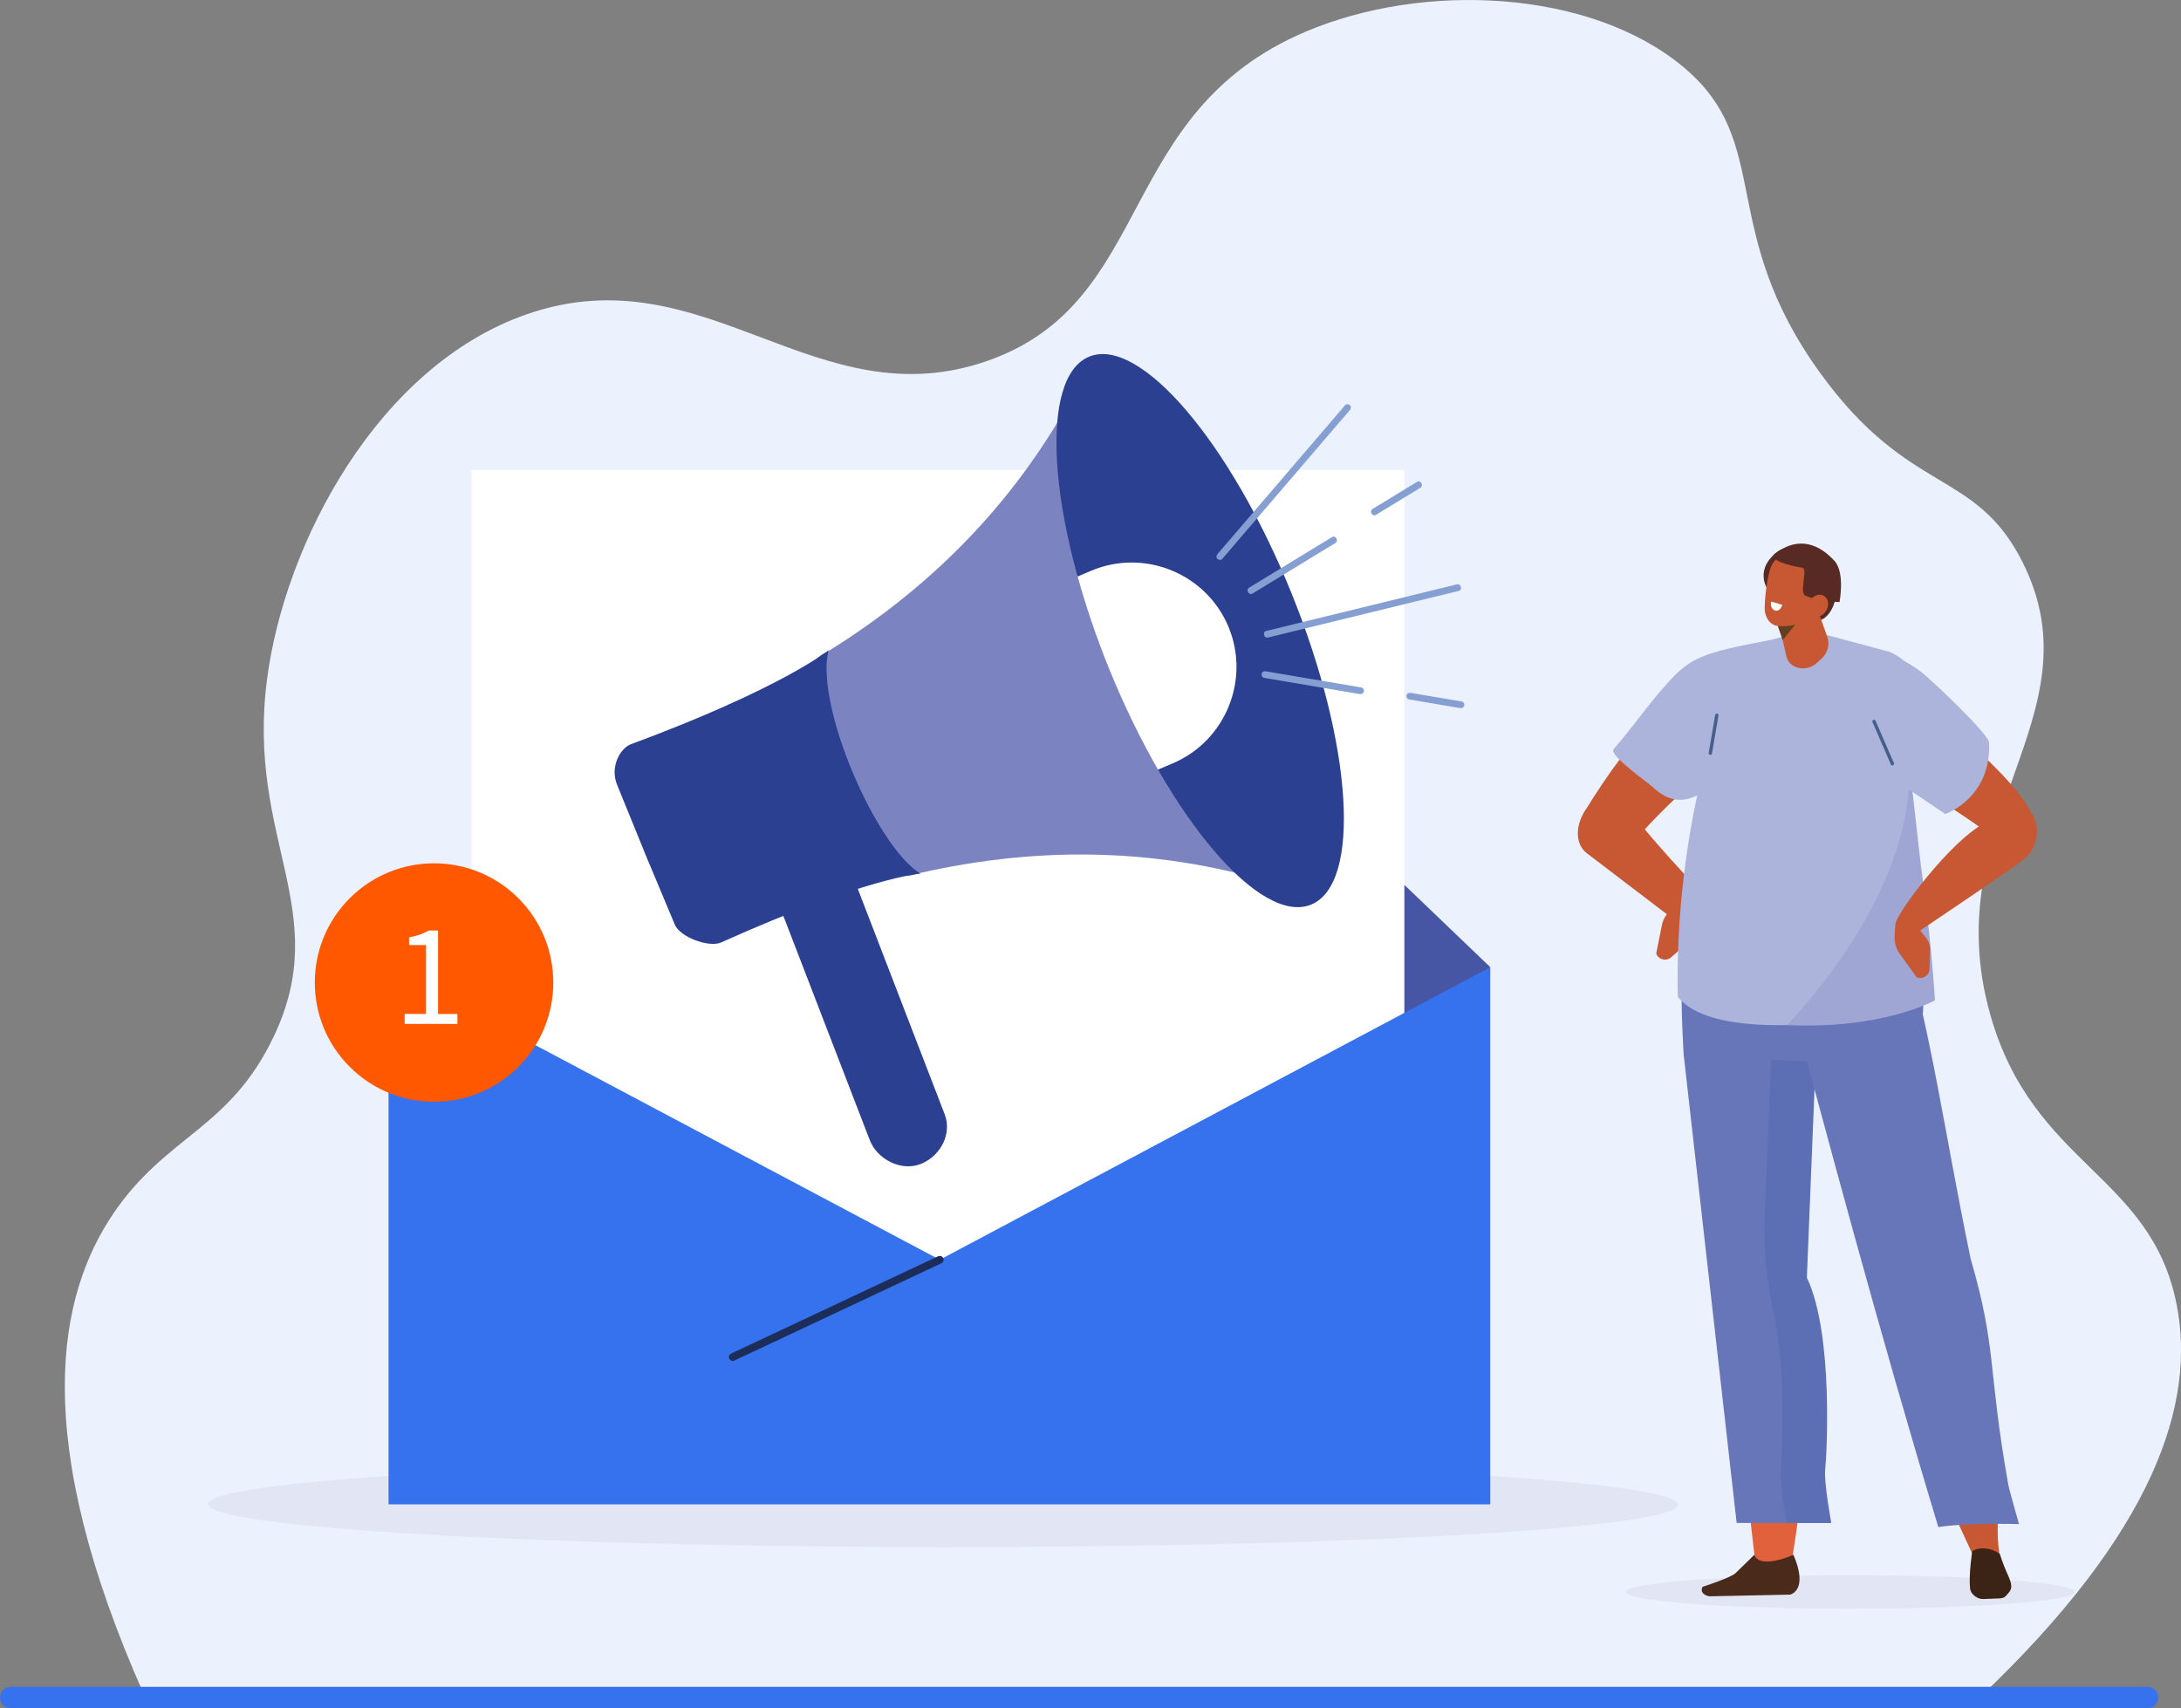 <?xml version="1.0" encoding="UTF-8"?>
<svg id="Layer_2" xmlns="http://www.w3.org/2000/svg" viewBox="0 0 829.64 649.9">
  <rect x="0" y="0" width="829.64" height="649.9" fill="#808080" stroke="none"/>
  <defs>
    <style>
      .cls-1 {
        fill: #a0a6d4;
      }

      .cls-1, .cls-2, .cls-3, .cls-4, .cls-5, .cls-6, .cls-7, .cls-8, .cls-9, .cls-10, .cls-11, .cls-12, .cls-13 {
        fill-rule: evenodd;
      }

      .cls-14 {
        fill: #ebf1fd;
      }

      .cls-2, .cls-15 {
        fill: #fff;
      }

      .cls-16 {
        fill: #2b4090;
      }

      .cls-3, .cls-17 {
        fill: #e2e5f3;
      }

      .cls-18 {
        fill: #3672ee;
      }

      .cls-19 {
        fill: #4656a4;
      }

      .cls-20, .cls-8 {
        fill: #c85833;
      }

      .cls-4 {
        fill: #acb4dc;
      }

      .cls-5 {
        fill: #3b2316;
      }

      .cls-21 {
        fill: #7b84c0;
      }

      .cls-6 {
        fill: #5d6fb4;
      }

      .cls-22, .cls-13 {
        fill: #6676b9;
      }

      .cls-23 {
        fill: #ff5800;
      }

      .cls-24 {
        fill: #1c2d59;
      }

      .cls-7 {
        fill: #e2613d;
      }

      .cls-25 {
        fill: #869fd2;
      }

      .cls-26 {
        fill: #455e8a;
      }

      .cls-9 {
        fill: #4a2a1b;
      }

      .cls-10 {
        fill: #728e3b;
      }

      .cls-11 {
        fill: #572a23;
      }

      .cls-12 {
        fill: #633e1f;
      }

      .cls-27 {
        fill: #e0bba7;
      }
    </style>
  </defs>
  <g id="Layer_1-2" data-name="Layer_1">
    <g>
      <path class="cls-14" d="M55.28,645.81c-44.66-99.85-32.96-153.41-12.17-184.13,20.18-29.81,44.18-32.04,60.97-67.26,22.86-47.96-10.33-74.89-2.54-135.7,6.68-52.12,42.25-119.63,99.07-139.24,67.84-23.42,109.77,40.82,175.28,17.7,63.75-22.5,48.13-94.2,120.66-125.08,44.98-19.15,108.24-16.16,143.68,13.3,34.83,28.96,12.51,61.92,52.39,116.81,33.85,46.59,58.84,36.02,76.74,71.63,29.52,58.73-33.36,97.65-12.26,172.19,16.26,57.44,61.03,60.57,70.86,110.15,7.41,37.37-8,86.07-74.95,149.64H55.28Z"/>
      <g>
        <path class="cls-18" d="M816.89,649.51H4.09c-2.05,0-3.7-1.66-3.7-3.7s1.66-3.7,3.7-3.7h812.79c2.05,0,3.7,1.66,3.7,3.7s-1.66,3.7-3.7,3.7Z"/>
        <path class="cls-18" d="M816.89,649.9H4.09c-2.26,0-4.09-1.84-4.09-4.09s1.84-4.09,4.09-4.09h812.79c2.26,0,4.09,1.84,4.09,4.09s-1.84,4.09-4.09,4.09ZM4.09,642.49c-1.83,0-3.32,1.49-3.32,3.32s1.49,3.32,3.32,3.32h812.79c1.83,0,3.32-1.49,3.32-3.32s-1.49-3.32-3.32-3.32H4.09Z"/>
      </g>
      <path class="cls-3" d="M638.23,572.29c1.08,8.99-123.2,16.27-277.58,16.27s-280.41-7.29-281.49-16.27c-1.08-8.99,123.2-16.27,277.58-16.27s280.41,7.29,281.49,16.27Z"/>
      <path class="cls-19" d="M566.89,367.95l-209.55,178.09-209.55-178.09,172.07-164.85c20.96-20.08,54.01-20.08,74.97,0l172.07,164.85Z"/>
      <rect class="cls-15" x="179.36" y="178.81" width="354.85" height="346.61"/>
      <polygon class="cls-18" points="566.89 572.29 147.79 572.29 147.79 367.95 357.48 479.25 566.89 367.95 566.89 572.29"/>
      <path class="cls-24" d="M278.74,517.73c-.55,0-1.08-.31-1.33-.84-.34-.73-.03-1.61.7-1.95l78.74-37.01c.73-.34,1.61-.03,1.95.7s.03,1.61-.7,1.95l-78.74,37.01c-.2.09-.41.14-.62.14Z"/>
      <path class="cls-21" d="M450.92,244.63l.13-.05-1.25-2.86-1.12-2.92-.13.05-39.48-90.12c-21.22,39.62-52.17,73.16-94.75,99.46-24.79,10.19,9.8,94.36,34.59,84.17,48.77-11.24,94.37-9.15,137.31,4.1l-35.29-91.84Z"/>
      <ellipse class="cls-16" cx="456.53" cy="239.94" rx="37.54" ry="112.45" transform="translate(-56.65 188.63) rotate(-22.02)"/>
      <path class="cls-15" d="M467.2,238.21c-8.56-20.14-32.03-29.62-52.17-21.06l-5.13,2.18c3.08,11.13,7.02,22.81,11.82,34.69,5.71,14.11,12.09,27.18,18.75,38.77l5.67-2.41c20.14-8.56,29.62-32.03,21.06-52.17Z"/>
      <path class="cls-16" d="M350.45,442.72h0c-7.65,3.19-16.83-1.8-19.58-8.94l-39.61-102.8c-2.75-7.14,1.26-15.59,8.9-18.78h0c7.65-3.19,16.16.05,18.91,7.19l40.29,104.55c2.75,7.14-1.26,15.59-8.9,18.78Z"/>
      <path class="cls-16" d="M315.18,247.36s-17.66,14.46-75.21,35.78c-3.93,1.46-8.12,8.51-5.19,15.52l10.43,25.61h-.02s.55,1.32.55,1.32l.52,1.3h.02s10.43,24.89,10.43,24.89c1.97,4.71,13,8.84,17.65,6.74,54.86-24.69,75.74-26.16,75.74-26.16-16.99-10.55-40.19-64.26-34.93-85.01Z"/>
      <g>
        <path class="cls-25" d="M511.68,154.14c-6.31,7.37-12.63,14.73-18.94,22.1-6.31,7.37-12.63,14.73-18.94,22.1-3.56,4.15-7.12,8.3-10.68,12.45-.45.53-.52,1.31,0,1.83.47.47,1.37.53,1.83,0,6.31-7.37,12.63-14.73,18.94-22.1,6.31-7.37,12.63-14.73,18.94-22.1,3.56-4.15,7.12-8.3,10.68-12.45.45-.53.52-1.31,0-1.83-.47-.47-1.37-.53-1.83,0h0Z"/>
        <path class="cls-25" d="M554.17,222.31c-9.42,2.3-18.85,4.6-28.27,6.91-9.42,2.3-18.85,4.6-28.27,6.91-5.31,1.3-10.62,2.6-15.93,3.89-1.62.4-.93,2.89.69,2.5,9.42-2.3,18.85-4.6,28.27-6.91,9.42-2.3,18.85-4.6,28.27-6.91,5.31-1.3,10.62-2.6,15.93-3.89,1.62-.4.93-2.89-.69-2.5h0Z"/>
        <path class="cls-25" d="M506.65,204.35c-8.17,4.98-16.34,9.96-24.51,14.95-2.32,1.42-4.65,2.83-6.97,4.25-1.42.87-.12,3.11,1.31,2.23,8.17-4.98,16.34-9.96,24.51-14.95,2.32-1.42,4.65-2.83,6.97-4.25,1.42-.87.12-3.11-1.31-2.23h0Z"/>
        <path class="cls-25" d="M538.98,183.34c-5.61,3.42-11.22,6.85-16.84,10.27-1.42.87-.12,3.11,1.31,2.23,5.61-3.42,11.22-6.85,16.84-10.27,1.42-.87.12-3.11-1.31-2.23h0Z"/>
        <path class="cls-25" d="M517.89,261.54c-9.44-1.6-18.87-3.19-28.31-4.79-2.68-.45-5.37-.91-8.05-1.36-.69-.12-1.39.18-1.59.9-.17.62.21,1.47.9,1.59,9.44,1.6,18.87,3.19,28.31,4.79,2.68.45,5.37.91,8.05,1.36.69.12,1.39-.18,1.59-.9.17-.62-.21-1.47-.9-1.59h0Z"/>
        <path class="cls-25" d="M556.08,266.88c-6.48-1.1-12.96-2.19-19.45-3.29-.69-.12-1.39.18-1.59.9-.17.62.21,1.47.9,1.59,6.48,1.1,12.96,2.19,19.45,3.29.69.12,1.39-.18,1.59-.9.17-.62-.21-1.47-.9-1.59h0Z"/>
      </g>
      <circle class="cls-23" cx="165.11" cy="373.79" r="45.36" transform="translate(-215.95 226.23) rotate(-45)"/>
      <path class="cls-15" d="M153.92,385.73h8.14v-26.19h-6.46v-2.95c1.63-.3,3.06-.66,4.26-1.09,1.21-.43,2.29-.94,3.26-1.53h3.51v31.77h7.36v3.79h-20.06v-3.79Z"/>
      <g>
        <ellipse class="cls-17" cx="703.86" cy="605.63" rx="85.4" ry="6.36"/>
        <path class="cls-7" d="M681.45,594.52s13.92-77.28-.06-107.85l11.36-104.83-48.96,3.37,24,210.06,13.67-.74Z"/>
        <path class="cls-9" d="M667.35,591.48l-7.24,7.06c-1.96,1.75-12.47,5.14-12.47,5.14h0c-1.1,2.17.89,3.31,2.6,3.6l30.72-.64s7.13-1.47,1.26-15.14c-5.66,2.47-13.55,4.23-14.88-.02Z"/>
        <path class="cls-13" d="M640.49,401.48l20.12,177.89h35.76s-2.87-15.47-2.32-20.38c.55-4.91,3.27-51.48-6.97-72.91l3.54-87.26-50.12,2.66Z"/>
        <path class="cls-6" d="M687.32,486.07l3.54-87.26-17,.93-2.59,63.9c-.48,11.91.78,23.87,3.36,35.63,5.09,23.25,3.15,55.66,2.7,59.71-.54,4.91,2.32,20.38,2.32,20.38h16.96s-2.87-15.47-2.32-20.38c.55-4.91,3.27-51.48-6.97-72.91Z"/>
        <path class="cls-13" d="M713.79,329.89l-66.78,5.09c-10.86,3.99-6.52,66.61-6.52,66.61l43.91,2.03c20.4-.43,44.53,15.57,47.07-18.42,2.9-38.86-17.67-55.32-17.67-55.32Z"/>
        <path class="cls-20" d="M760.05,569.9c-.05.08-.11.15-.76.98,1.27,8.45-.02,11.78,1.26,20.23-3.58.54-4.6,6.15-8.2,6.62-1.02.13-.49-4.66-1.45-5.25l-10.28-22.22,19.44-.36Z"/>
        <path class="cls-22" d="M675.59,359.79c19.62,73.38,39.26,146.8,61.74,221.16,10.63-1.72,30.69-1.14,30.69-1.14,0,0-3.76-13.15-4.09-15.03-7.94-44.82-4.22-51.25-14.31-85.91-10.34-50.04-14.58-84.38-26.38-125.02-17.82,1.44-29.45,4.93-47.16,6.81-.26.03-.52.07-.77.1-.21.21-.42.42.28-.97Z"/>
        <path class="cls-5" d="M750.24,590.07s-1.42,8.82-.83,14.34c.1.94.75,1.96,1.73,2.74.98.78,2.19,1.21,3.23,1.17,2.24-.09,4.79-.18,6.38-.25.99-.04,1.8-.38,2.31-.97.31-.36.68-.79,1.08-1.24,1.79-2.07.69-4.37-.76-7.61-1.5-3.35-2.69-7.16-2.69-7.16-5.97-3.9-10.45-1.03-10.45-1.03Z"/>
        <path class="cls-20" d="M644.72,346.31l-1.24,8.71c-.25,1.74-1.11,3.34-2.44,4.49l-5.36,4.69c-1.87,1.64-4.8.9-5.67-1.42h0l2.17-10.86c.48-2.4,1.93-4.67,4.06-6.36l3.55-2.82,4.92,3.58Z"/>
        <path class="cls-10" d="M728.83,378.14s-41.68-2.69-52.61-2.75l52.84-13.74s.51,11.62-.23,16.49Z"/>
        <path class="cls-8" d="M651.98,344.38s-19.72-20-31.71-35.59c-12.47-16.23-26.79,8.14-16.61,15.84,4.19,3.17,36.9,28.12,36.9,28.12l11.42-8.37Z"/>
        <path class="cls-4" d="M664.83,245.85l18.74-5.12,7.21-.26,27.94,7.51c9.5,3.88,14.46,14.31,11.57,24.31l-3.42,30.9c2.59,27.33,2.39,51.12,2.57,73.59.03,4.04-2.85,7.58-6.83,8.35-27.4,5.3-72.1,9.64-84.38-5.92-1.07-49.02,9.74-100.49,26.59-133.36Z"/>
        <path class="cls-1" d="M679.71,389.98s51.26-51.33,46.22-102.65l4.77,42.03s3.93,27.75,5.35,51.19c0,0-19.85,11.14-56.35,9.43Z"/>
        <path class="cls-27" d="M644.31,287.37c-.13,0-.27-.03-.39-.1-.41-.22-.56-.72-.34-1.13.35-.65,8.52-15.92,10.95-19.89.24-.39.75-.52,1.15-.28.39.24.52.75.28,1.15-2.4,3.94-10.82,19.66-10.9,19.81-.15.28-.44.44-.74.44Z"/>
        <path class="cls-8" d="M665.73,257.65c-24.75-1.27-45.04,21.67-63.18,51.46-1.48,2.43,14.29,16.66,16.36,14.13,14.81-18.05,34.58-33.74,34.58-33.74l12.24-31.85Z"/>
        <path class="cls-4" d="M673.54,243.47c-26.39,4.91-30.54,6.76-39.37,16.56-7.4,8.22-13.07,16.57-20.37,25.01-1.91,2.21,12.98,12.57,15.32,14.75,20.66,19.27,40.4-29.88,40.4-29.88l4.02-26.45Z"/>
        <path class="cls-8" d="M714.87,259.8c-5.85,41.25-5.02,23.33,41.99,57.57,2.57,1.87,4.96-8.03,8.38-7,4.55,1.37,7.53,3.13,7.7,1.77,1.43-11.85-52.37-53.51-52.37-53.51l-5.71,1.16Z"/>
        <path class="cls-4" d="M717.22,248.38s6.6,1.97,13.38,7.09c3.88,2.93,25.9,23.74,26.04,27.04.87,21.27-16.71,27.16-16.71,27.16l-40.3-27.28,17.59-34.01Z"/>
        <path class="cls-8" d="M721.13,351.2c.05-3.21,20.53-31.18,33.86-38.07,6.42-3.32,10.4-7.48,13.81-6.57,7.19,1.92,8.46,14.37,1.07,20.35-4.49,3.63-40.03,27.49-40.03,27.49l-8.71-3.21Z"/>
        <path class="cls-26" d="M650.61,287.17s-.07,0-.11,0c-.34-.06-.58-.38-.52-.73l2.46-14.44c.06-.34.39-.57.73-.52.34.06.58.39.52.73l-2.46,14.44c-.05.31-.32.53-.62.53Z"/>
        <path class="cls-26" d="M719.86,291.2c-.24,0-.48-.14-.58-.38l-6.99-16.11c-.14-.32,0-.69.33-.83.32-.14.69,0,.83.33l6.99,16.11c.14.32,0,.69-.33.83-.08.04-.17.05-.25.05Z"/>
        <path class="cls-20" d="M727.03,349.83l5.54,6.83c1.11,1.37,1.69,3.08,1.63,4.84l-.21,7.11c-.07,2.48-2.61,4.12-4.9,3.18h0l-6.48-8.98c-1.43-1.98-2.11-4.59-1.9-7.3l.35-4.52,5.97-1.16Z"/>
        <path class="cls-11" d="M673.12,225.28s-6.37-7.38,2.23-14.78c8.6-7.4,9.33,10.71,9.05,10.94-.28.22-11.28,3.85-11.28,3.85Z"/>
        <path class="cls-11" d="M698.34,227.2s-1.44,9.25-8.45,9.21c-7.01-.04-6.38-20.18-6.38-20.18l14.83,10.97Z"/>
        <path class="cls-8" d="M675.46,231.64s2.22,9.85,4.05,18.02c.49,2.17,2.26,3.87,4.62,4.42,2.37.56,4.97-.1,6.8-1.73.6-.53,1.18-1.05,1.74-1.54,2.51-2.23,3.47-5.49,2.46-8.37-2.6-7.39-7.34-20.84-7.34-20.84l-12.33,10.04h0Z"/>
        <polygon class="cls-12" points="676.22 238.06 678.12 243.48 683.24 237.25 676.22 238.06"/>
        <path class="cls-8" d="M693.93,220.21c.63-2.89-1.18-5.75-4.04-6.38-3.05-.67-6.9-1.53-9.95-2.2-2.86-.63-5.25,1.33-6.31,4.09-1.25,3.26-2.26,10.37-2.36,15.62-.06,2.96,1.59,6.07,4.45,6.7,3.05.67,12.84-.24,14.92-5.57,1.58-4.05,2.38-8,3.3-12.26h0Z"/>
        <path class="cls-11" d="M699.73,229.05s2.2-11.22-1.95-15.73c-5.58-6.06-13.35-9.65-22.43-2.82,0,0-4.96,2.64,10.38,5.56,1.95.37-1.4,9.62,1.04,10.57,3.29,1.29,7.52,2.19,12.96,2.42h0Z"/>
        <path class="cls-8" d="M694.62,232.4c-1.29,2.06-3.69,2.85-5.38,1.77-1.68-1.08-2-3.61-.72-5.67,1.29-2.06,3.69-2.85,5.38-1.77s2,3.61.72,5.67Z"/>
        <path class="cls-2" d="M673.72,228.86l4.28,1.23s-.92,2.93-2.91,2.1c-1.99-.84-1.37-3.33-1.37-3.33Z"/>
      </g>
    </g>
  </g>
</svg>